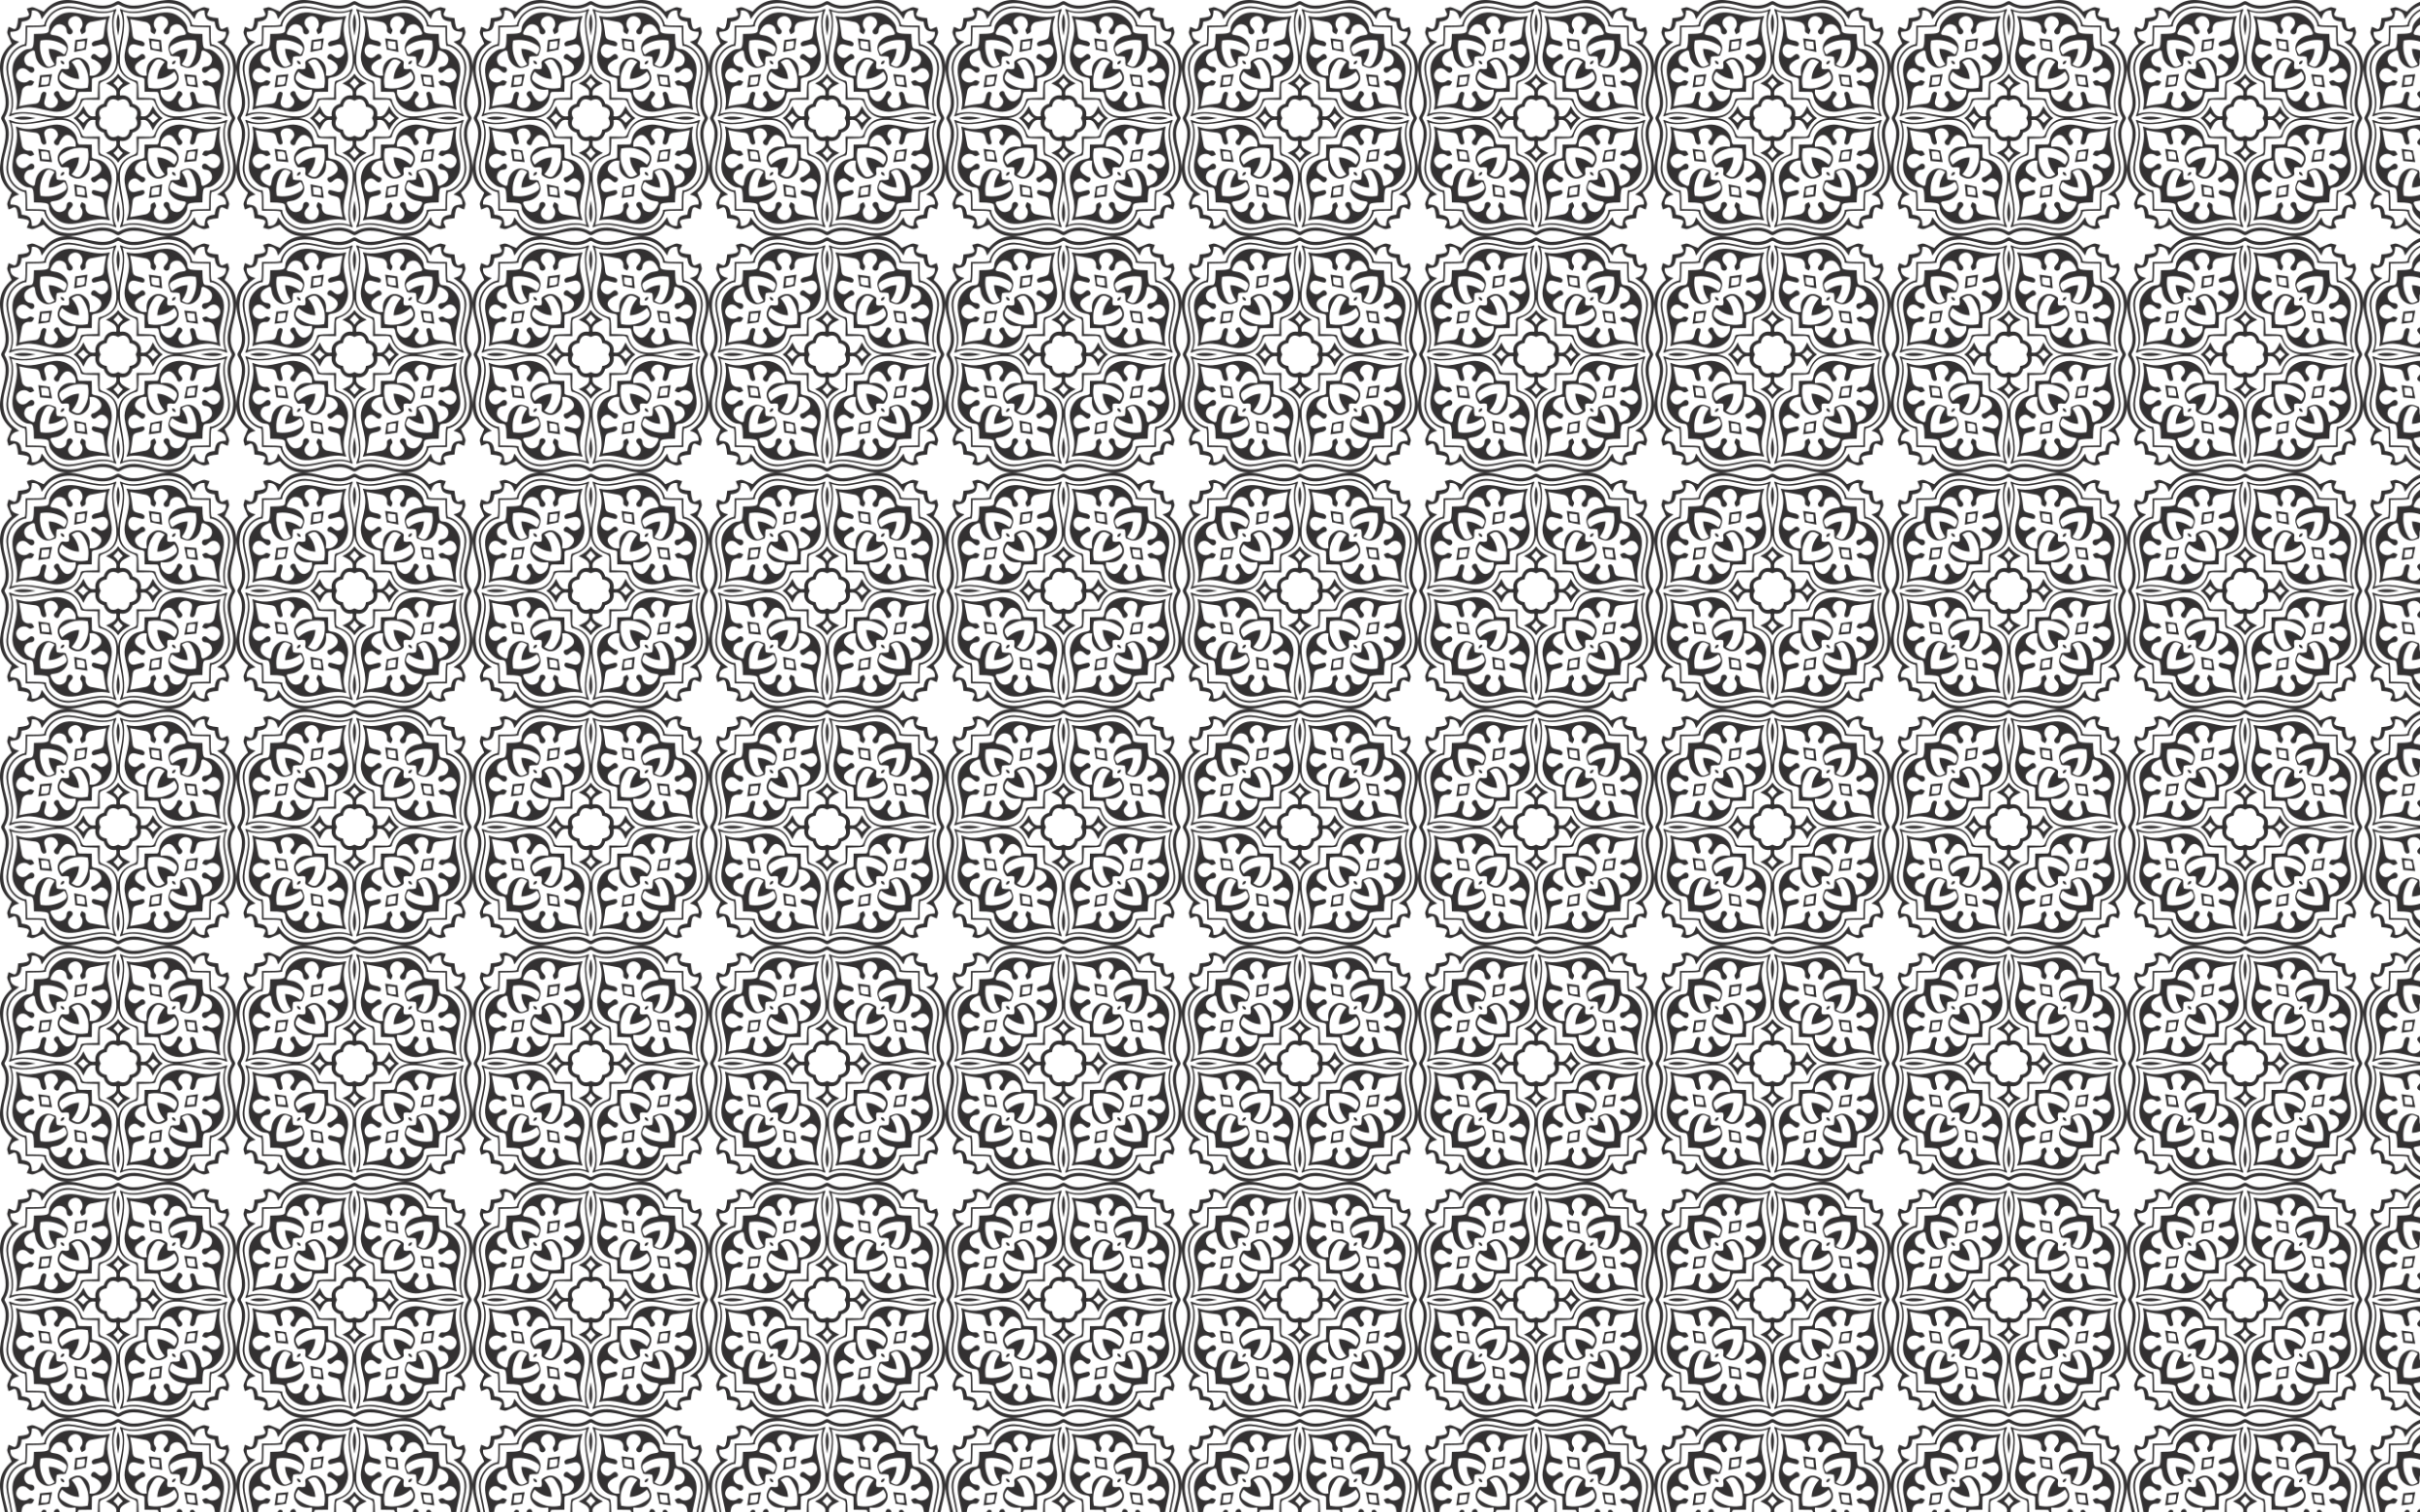 <?xml version="1.0" encoding="utf-8"?>

<!DOCTYPE svg PUBLIC "-//W3C//DTD SVG 1.1//EN" "http://www.w3.org/Graphics/SVG/1.1/DTD/svg11.dtd">
<svg version="1.1" id="Layer_1" xmlns="http://www.w3.org/2000/svg" xmlns:xlink="http://www.w3.org/1999/xlink" x="0px" y="0px"
	 viewBox="0 0 2560 1600" enable-background="new 0 0 2560 1600" xml:space="preserve">
<pattern  width="250" height="250" patternUnits="userSpaceOnUse" id="New_Pattern" viewBox="0 -250 250 250" overflow="visible">
	<g>
		<rect x="0" y="-250" fill="none" width="250" height="250"/>
		<g>
			<path fill="#333132" d="M137.155-137.147c7.414,0.969,9.94,5.86,6.32,12.147c3.62,6.287,1.094,11.178-6.32,12.147
				c-0.001,0-0.003,0-0.007,0c0,0.004,0,0.006,0,0.007c-0.969,7.414-5.86,9.94-12.147,6.32c-6.287,3.62-11.178,1.094-12.147-6.32
				c0-0.001,0-0.003,0-0.007c-0.004,0-0.006,0-0.007,0c-7.414-0.969-9.94-5.86-6.32-12.147c-3.62-6.287-1.094-11.178,6.32-12.147
				c0.001,0,0.003,0,0.007,0c0-0.004,0-0.006,0-0.007c0.969-7.414,5.86-9.94,12.147-6.32c6.287-3.62,11.178-1.094,12.147,6.32
				c0,0.001,0,0.003,0,0.007C137.151-137.147,137.154-137.147,137.155-137.147z M120.054-161.923
				c1.185-1.332,3.03-3.138,4.946-5.433c1.916,2.295,3.761,4.101,4.946,5.433c-2.001,1.656-3.71,3.552-4.946,5.565
				C123.763-158.371,122.054-160.267,120.054-161.923z M88.077-120.054c-1.332-1.185-3.138-3.03-5.433-4.946
				c2.295-1.916,4.101-3.761,5.433-4.946c1.656,2.001,3.552,3.71,5.565,4.946C91.629-123.763,89.733-122.054,88.077-120.054z
				 M129.946-88.077c-1.185,1.332-3.03,3.138-4.946,5.433c-1.916-2.295-3.761-4.101-4.946-5.433c2.001-1.656,3.71-3.552,4.946-5.565
				C126.237-91.629,127.946-89.733,129.946-88.077z M161.923-129.946c1.332,1.185,3.138,3.03,5.433,4.946
				c-2.295,1.916-4.101,3.761-5.433,4.946c-1.656-2.001-3.552-3.71-5.565-4.946C158.371-126.237,160.267-127.946,161.923-129.946z
				 M122.411-247.896c-23.09,14.416-51.72-18.709-76.242,10.158c-14.68-6.312-9.91-4.892-17.744-3.336
				c1.209,5.718,7.965,8.745-9.228,10.271c-1.526,17.193-4.553,10.437-10.271,9.228c-1.556,7.834-2.976,3.064,3.336,17.744
				c-28.867,24.522,4.258,53.153-10.158,76.242c-0.508,0.814-0.827,1.697-0.973,2.589c0.147,0.892,0.465,1.775,0.973,2.589
				c14.416,23.09-18.709,51.72,10.158,76.242c-6.312,14.68-4.892,9.91-3.336,17.744c5.718-1.209,8.745-7.965,10.271,9.228
				c17.193,1.526,10.437,4.553,9.228,10.271c7.834,1.556,3.064,2.976,17.744-3.336c24.522,28.867,53.153-4.258,76.242,10.158
				c0.814,0.508,1.697,0.827,2.589,0.973c0.892-0.147,1.775-0.465,2.589-0.973c23.09-14.416,51.72,18.709,76.242-10.158
				c14.68,6.312,9.91,4.892,17.744,3.336c-1.209-5.718-7.965-8.745,9.228-10.271c1.526-17.193,4.553-10.437,10.271-9.228
				c1.556-7.834,2.976-3.064-3.336-17.744c28.867-24.522-4.258-53.153,10.158-76.242c0.508-0.814,0.827-1.697,0.973-2.589
				c-0.146-0.892-0.465-1.775-0.973-2.589c-14.416-23.09,18.709-51.72-10.158-76.242c6.312-14.68,4.892-9.91,3.336-17.744
				c-5.718,1.209-8.745,7.965-10.271-9.228c-17.193-1.526-10.437-4.553-9.228-10.271c-7.834-1.556-3.064-2.976-17.744,3.336
				c-24.522-28.867-53.153,4.258-76.242-10.158c-0.814-0.508-1.697-0.827-2.589-0.973
				C124.108-248.723,123.225-248.404,122.411-247.896z M238.979-216.312c0.617,6.761-3.515,9.241-9.072,10.291
				c1.415,2.675,15.366,6.84,16.729,27.254c1.229,18.403-12.612,34.068-1.652,52.935c0.141,0.242,0.214,0.524,0.242,0.832
				c-0.028,0.308-0.101,0.59-0.242,0.832c-10.96,18.867,2.881,34.532,1.652,52.935c-1.362,20.414-15.314,24.58-16.729,27.254
				c5.557,1.05,9.689,3.531,9.072,10.291c-7.899,0.413-10.883,1.304-11.909,10.758c-9.454,1.026-10.345,4.009-10.758,11.909
				c-6.761,0.617-9.241-3.515-10.291-9.072c-2.675,1.415-6.84,15.366-27.254,16.729c-18.403,1.229-34.068-12.612-52.935-1.652
				c-0.242,0.141-0.524,0.214-0.832,0.242c-0.308-0.028-0.59-0.101-0.832-0.242c-18.867-10.96-34.532,2.881-52.935,1.652
				c-20.414-1.362-24.58-15.314-27.254-16.729c-1.05,5.557-3.531,9.689-10.291,9.072C33.275-18.92,32.384-21.904,22.93-22.93
				c-1.026-9.454-4.009-10.345-11.909-10.758c-0.617-6.761,3.515-9.241,9.072-10.291c-1.415-2.675-15.366-6.84-16.729-27.254
				c-1.229-18.403,12.612-34.068,1.652-52.935c-0.141-0.242-0.214-0.524-0.242-0.832c0.028-0.308,0.101-0.59,0.242-0.832
				c10.96-18.867-2.881-34.532-1.652-52.935c1.362-20.414,15.314-24.58,16.729-27.254c-5.557-1.05-9.689-3.531-9.072-10.291
				c7.899-0.413,10.883-1.304,11.909-10.758c9.454-1.026,10.345-4.009,10.758-11.909c6.761-0.617,9.241,3.515,10.291,9.072
				c2.675-1.415,6.84-15.366,27.254-16.729c18.403-1.229,34.068,12.612,52.935,1.652c0.242-0.141,0.524-0.214,0.832-0.242
				c0.308,0.028,0.59,0.101,0.832,0.242c18.867,10.96,34.532-2.881,52.935-1.652c20.414,1.362,24.58,15.314,27.254,16.729
				c1.05-5.557,3.531-9.689,10.291-9.072c0.413,7.899,1.304,10.883,10.758,11.909C228.096-217.616,231.08-216.725,238.979-216.312z
				 M125-212.199c1.665-8.308,2.652-16.36,0-23.292C122.348-228.559,123.335-220.507,125-212.199z M37.801-125
				c-8.308-1.665-16.36-2.652-23.292,0C21.441-122.348,29.493-123.335,37.801-125z M125-37.801c-1.665,8.308-2.652,16.36,0,23.292
				C127.652-21.441,126.665-29.493,125-37.801z M212.199-125c8.308,1.665,16.36,2.652,23.292,0
				C228.559-127.652,220.507-126.665,212.199-125z M112.17-161.74c10.123,4.674,11.804,6.7,10.779,12.698
				c-7.522-1.207-11.843,3.51-13.172,8.819c-5.309,1.329-10.026,5.65-8.819,13.172c-5.997,1.025-8.024-0.656-12.698-10.779
				c-2.924,6.137-6.429,10.218-10.343,12.83c3.914,2.612,7.419,6.693,10.343,12.83c4.674-10.123,6.7-11.804,12.698-10.779
				c-1.207,7.522,3.51,11.843,8.819,13.172c1.329,5.309,5.65,10.026,13.172,8.819c1.025,5.997-0.656,8.024-10.779,12.698
				c6.137,2.924,10.218,6.429,12.83,10.343c2.612-3.914,6.693-7.419,12.83-10.343c-10.123-4.674-11.804-6.7-10.779-12.698
				c7.522,1.207,11.843-3.51,13.172-8.819c5.309-1.329,10.026-5.65,8.819-13.172c5.997-1.025,8.024,0.656,12.698,10.779
				c2.924-6.137,6.429-10.218,10.343-12.83c-3.914-2.612-7.419-6.693-10.343-12.83c-4.674,10.123-6.7,11.804-12.698,10.779
				c1.207-7.522-3.51-11.843-8.819-13.172c-1.329-5.309-5.65-10.026-13.172-8.819c-1.025-5.997,0.656-8.024,10.779-12.698
				c-6.137-2.924-10.218-6.429-12.83-10.343C122.388-168.169,118.307-164.665,112.17-161.74z"/>
			<path fill="#333132" d="M223.92-201.37c12.014,3.143,17.87,14.796,17.531,24.501c-0.203,5.802-1.775,11.565-2.839,17.327
				c-1.785,9.687-4.178,19.335-0.563,29.946c-27.192-8.466-63.176,18.921-73.271-13.695c-0.728-2.354,1.808-3.108-18.108-3.378
				c-0.27-19.916-1.024-17.38-3.378-18.108c-32.616-10.095-5.229-46.079-13.695-73.271c10.611,3.615,20.259,1.221,29.946-0.563
				c5.761-1.065,11.525-2.636,17.327-2.839c9.705-0.339,21.358,5.517,24.501,17.531c0.47,1.796-4.555,2.511,19.797,2.753
				C221.408-196.815,222.124-201.84,223.92-201.37z M201.37-26.08c-3.143,12.014-14.796,17.87-24.501,17.531
				c-5.802-0.203-11.565-1.775-17.327-2.839c-9.687-1.785-19.335-4.178-29.946-0.563c8.466-27.192-18.921-63.176,13.695-73.271
				c2.354-0.728,3.108,1.808,3.378-18.108c19.916-0.27,17.38-1.024,18.108-3.378c10.095-32.616,46.079-5.229,73.271-13.695
				c-3.615,10.611-1.221,20.259,0.563,29.946c1.065,5.761,2.636,11.525,2.839,17.327c0.339,9.705-5.517,21.358-17.531,24.501
				c-1.796,0.47-2.511-4.555-2.753,19.797C196.815-28.592,201.84-27.876,201.37-26.08z M26.08-48.63
				C14.067-51.773,8.21-63.426,8.55-73.131c0.203-5.802,1.775-11.565,2.839-17.327c1.785-9.687,4.178-19.335,0.563-29.946
				c27.192,8.466,63.176-18.921,73.271,13.695c0.728,2.354-1.808,3.108,18.108,3.378c0.27,19.916,1.024,17.38,3.378,18.108
				c32.616,10.095,5.229,46.079,13.695,73.271c-10.611-3.615-20.259-1.221-29.946,0.563c-5.761,1.065-11.525,2.636-17.327,2.839
				C63.426-8.21,51.773-14.067,48.63-26.08c-0.47-1.796,4.555-2.511-19.797-2.753C28.592-53.185,27.876-48.16,26.08-48.63z
				 M48.63-223.92c3.143-12.014,14.796-17.87,24.501-17.531c5.802,0.203,11.565,1.775,17.327,2.839
				c9.687,1.785,19.335,4.178,29.946,0.563c-8.466,27.192,18.921,63.176-13.695,73.271c-2.354,0.728-3.108-1.808-3.378,18.108
				c-19.916,0.27-17.38,1.024-18.108,3.378c-10.095,32.616-46.079,5.229-73.271,13.695c3.615-10.611,1.221-20.259-0.563-29.946
				c-1.065-5.761-2.636-11.525-2.839-17.327c-0.339-9.705,5.517-21.358,17.531-24.501c1.796-0.47,2.511,4.555,2.753-19.797
				C53.185-221.408,48.16-222.124,48.63-223.92z M158.894-144.642c2.495-0.042,3.827,0.491,4.815,3.133
				c4.354,11.65,11.564,15.747,20.136,16.509c-8.572,0.762-15.782,4.859-20.136,16.509c-0.988,2.642-2.32,3.175-4.815,3.133
				c-4.343-0.073-9.167-0.129-14.421-0.168c0.04,5.254,0.095,10.078,0.168,14.421c0.042,2.495-0.491,3.827-3.133,4.815
				c-11.65,4.354-15.747,11.564-16.509,20.136c-0.762-8.572-4.859-15.782-16.509-20.136c-2.642-0.988-3.175-2.32-3.133-4.815
				c0.073-4.343,0.129-9.167,0.168-14.421c-5.254,0.04-10.078,0.095-14.421,0.168c-2.495,0.042-3.827-0.491-4.815-3.133
				c-4.354-11.65-11.564-15.747-20.136-16.509c8.572-0.762,15.782-4.859,20.136-16.509c0.988-2.642,2.32-3.175,4.815-3.133
				c4.343,0.073,9.167,0.129,14.421,0.168c-0.04-5.254-0.095-10.078-0.168-14.421c-0.042-2.495,0.491-3.827,3.133-4.815
				c11.65-4.354,15.747-11.564,16.509-20.136c0.762,8.572,4.859,15.782,16.509,20.136c2.642,0.988,3.175,2.32,3.133,4.815
				c-0.073,4.343-0.129,9.167-0.168,14.421C149.727-144.513,154.551-144.569,158.894-144.642z M121.048-233.675
				c0.534-2.205,1.471-4.312,2.215-6.442c-0.363-0.182-0.68-0.462-0.82-0.392c-14.435,7.196-33.392-1.66-48.765-2.766
				c-9.971-0.718-22.622,5.827-26.534,17.702c-0.7,2.124,2.985,2.695-20.018,2.698c-0.002,23.003-0.573,19.318-2.698,20.018
				c-11.875,3.912-18.42,16.564-17.702,26.534c1.106,15.373,9.962,34.33,2.766,48.765c-0.07,0.14,0.211,0.457,0.392,0.82
				c2.13-0.744,4.237-1.681,6.442-2.215c13.143-3.184,29.182,2.943,43,3.952c-13.818,1.009-29.857,7.136-43,3.952
				c-2.205-0.534-4.312-1.471-6.442-2.215c-0.182,0.363-0.462,0.68-0.392,0.82c7.196,14.435-1.66,33.392-2.766,48.765
				c-0.718,9.971,5.827,22.622,17.702,26.534c2.124,0.7,2.695-2.985,2.698,20.018c23.003,0.002,19.318,0.573,20.018,2.698
				c3.912,11.875,16.564,18.42,26.534,17.702c15.373-1.106,34.33-9.962,48.765-2.766c0.14,0.07,0.457-0.211,0.82-0.392
				c-0.744-2.13-1.681-4.237-2.215-6.442c-3.184-13.143,2.943-29.182,3.952-43c1.009,13.818,7.136,29.857,3.952,43
				c-0.534,2.205-1.471,4.312-2.215,6.442c0.363,0.182,0.68,0.462,0.82,0.392c14.435-7.196,33.392,1.66,48.765,2.766
				c9.971,0.718,22.622-5.827,26.534-17.702c0.7-2.124-2.985-2.695,20.018-2.698c0.002-23.003,0.573-19.318,2.698-20.018
				c11.875-3.912,18.42-16.564,17.702-26.534c-1.106-15.373-9.962-34.33-2.766-48.765c0.07-0.14-0.211-0.457-0.392-0.82
				c-2.13,0.744-4.237,1.681-6.442,2.215c-13.143,3.184-29.182-2.943-43-3.952c13.818-1.009,29.857-7.136,43-3.952
				c2.205,0.534,4.312,1.471,6.442,2.215c0.182-0.363,0.462-0.68,0.392-0.82c-7.196-14.435,1.66-33.392,2.766-48.765
				c0.718-9.971-5.827-22.622-17.702-26.534c-2.124-0.7-2.695,2.985-2.698-20.018c-23.003-0.002-19.318-0.573-20.018-2.698
				c-3.912-11.875-16.564-18.42-26.534-17.702c-15.373,1.106-34.33,9.962-48.765,2.766c-0.14-0.07-0.457,0.211-0.82,0.392
				c0.744,2.13,1.681,4.237,2.215,6.442c3.184,13.143-2.943,29.182-3.952,43C123.991-204.493,117.864-220.531,121.048-233.675z"/>
			<path fill="#333132" d="M166.665-152.577c1.365,0.847,1.482,3.839,1.99,5.919c2.793,11.428,15.824,15.867,24.202,14.808
				c14.015-1.772,24.541-8.227,40.319-1.823c-6.204-23.238,15.07-43.091-5.443-60.724c-10.814-9.295-13.368,4.703-13.63-19.706
				c-24.409-0.262-10.411-2.815-19.706-13.63c-17.633-20.513-37.487,0.761-60.724-5.443c6.404,15.778-0.05,26.304-1.823,40.319
				c-1.059,8.378,3.379,21.409,14.808,24.202c2.08,0.508,5.072,0.624,5.919,1.99c0.217,0.349,0.277-2.053,0.383,13.705
				C168.719-152.854,166.316-152.794,166.665-152.577z M152.577-83.335c-0.847,1.365-3.839,1.482-5.919,1.99
				c-11.428,2.793-15.867,15.824-14.808,24.202c1.772,14.015,8.227,24.541,1.823,40.319c23.238-6.204,43.091,15.07,60.724-5.443
				c9.295-10.814-4.703-13.368,19.706-13.63c0.262-24.409,2.815-10.411,13.63-19.706c20.513-17.633-0.761-37.487,5.443-60.724
				c-15.778,6.404-26.304-0.05-40.319-1.823c-8.378-1.059-21.409,3.379-24.202,14.808c-0.508,2.08-0.624,5.072-1.99,5.919
				c-0.349,0.217,2.053,0.277-13.705,0.383C152.854-81.281,152.794-83.684,152.577-83.335z M83.335-97.423
				c-1.365-0.847-1.482-3.839-1.99-5.919c-2.793-11.428-15.824-15.867-24.202-14.808c-14.015,1.772-24.541,8.227-40.319,1.823
				c6.204,23.238-15.07,43.091,5.443,60.724c10.814,9.295,13.368-4.703,13.63,19.706c24.409,0.262,10.411,2.815,19.706,13.63
				c17.633,20.513,37.487-0.761,60.724,5.443c-6.404-15.778,0.05-26.304,1.823-40.319c1.059-8.378-3.379-21.409-14.808-24.202
				c-2.08-0.508-5.072-0.624-5.919-1.99c-0.217-0.349-0.277,2.053-0.383-13.705C81.281-97.146,83.684-97.206,83.335-97.423z
				 M97.423-166.665c0.847-1.365,3.839-1.482,5.919-1.99c11.428-2.793,15.867-15.824,14.808-24.202
				c-1.772-14.015-8.227-24.541-1.823-40.319c-23.238,6.204-43.091-15.07-60.724,5.443c-9.295,10.814,4.703,13.368-19.706,13.63
				c-0.262,24.409-2.815,10.411-13.63,19.706c-20.513,17.633,0.761,37.487-5.443,60.724c15.778-6.404,26.304,0.05,40.319,1.823
				c8.378,1.059,21.409-3.379,24.202-14.808c0.508-2.08,0.624-5.072,1.99-5.919c0.349-0.217-2.053-0.277,13.705-0.383
				C97.146-168.719,97.206-166.316,97.423-166.665z M203.436-184.21c-3.102,5.8-5.243,6.069-11.195,2.232
				c3.532-4.858,6.005-10.074,6.183-16.447c-6.373,0.178-11.589,2.65-16.447,6.183c-3.837-5.952-3.568-8.093,2.232-11.195
				c7.68-4.107,15.573-5.09,22.929-3.702C208.526-199.783,207.544-191.89,203.436-184.21z M184.21-46.564
				c-5.8-3.102-6.069-5.243-2.232-11.195c4.858,3.532,10.074,6.005,16.447,6.183c-0.178-6.373-2.65-11.589-6.183-16.447
				c5.952-3.837,8.093-3.568,11.195,2.232c4.107,7.68,5.09,15.573,3.702,22.929C199.783-41.474,191.89-42.456,184.21-46.564z
				 M46.564-65.79c3.102-5.8,5.243-6.069,11.195-2.232c-3.532,4.858-6.005,10.074-6.183,16.447
				c6.373-0.178,11.589-2.65,16.447-6.183c3.837,5.952,3.568,8.093-2.232,11.195c-7.68,4.107-15.573,5.09-22.929,3.702
				C41.474-50.217,42.456-58.11,46.564-65.79z M65.79-203.436c5.8,3.102,6.069,5.243,2.232,11.195
				c-4.858-3.532-10.074-6.005-16.447-6.183c0.178,6.373,2.65,11.589,6.183,16.447c-5.952,3.837-8.093,3.568-11.195-2.232
				c-4.107-7.68-5.09-15.573-3.702-22.929C50.217-208.526,58.11-207.544,65.79-203.436z M183.155-59.532
				c-0.989,0.109-2.57,0.388-2.791,0.993c-1.005,2.751-2.483,5.73-2.208,8.469c0.668,6.684,7.006,11.954,14.188,12.745
				c4.868,0.535,5.261,1.271,2.793,5.717c-2.423,4.363-5.94,7.049-10.676,5.48c-5.767-1.912-4.713-6.785-5.229-7.971
				c-1.984-4.545-8.022-1.499-5.562,2.492c0.711,1.155,1.776,2.085,2.6,3.18c2.516,3.341,1.914,7.524-1.355,9.709
				c-7.941,5.306-14.5-3.926-11.442-10.165c0.542-1.106,1.725-2.178,1.677-3.221c-0.064-1.379-1.051-2.716-1.641-4.072
				c-1.29,0.761-2.987,1.247-3.746,2.368c-0.655,0.968-0.209,2.661-0.308,4.029c-0.231,3.188-2.468,5.89-5.403,6.447
				c-5.597,1.064-11.203,2.074-16.468,3.042c0.685-3.83,1.694-7.963,2.115-12.155c0.904-8.989,0.792-8.938,9.73-10.872
				c1.284-0.278,2.736-1.278,3.399-2.374c0.406-0.671-0.325-2.955-0.929-3.12c-2.367-0.649-8.342,2.348-11.433,1.944
				c-5.231-0.682-7.218-9.928-0.885-13.517c6.626-3.753,8.342,5.466,12.482,2.772c0.788-0.512,1.552-1.693,1.593-2.601
				c0.122-2.702-2.54-2.317-4.035-3.288c-2.295-1.491-10.754-5.685-4.601-12.774c2.572-2.962,5.995-4.591,10.296-3.572
				c-0.81,6.888-0.009,12.669,6.154,16.859c4.738,3.223,9.297,2.137,13.836-0.671c1.633-1.013,2.135-1.884,1.71-3.918
				c-0.412-1.974-0.272-3.702,0.304-5.102c1.4-0.576,3.129-0.716,5.102-0.304c2.034,0.425,2.905-0.078,3.918-1.71
				c2.809-4.539,3.894-9.098,0.671-13.836c-4.19-6.163-9.972-6.964-16.859-6.154c-1.019-4.301,0.609-7.724,3.572-10.296
				c7.089-6.153,11.284,2.306,12.774,4.601c0.971,1.495,0.586,4.157,3.288,4.035c0.908-0.041,2.089-0.805,2.601-1.593
				c2.693-4.141-6.525-5.856-2.772-12.482c3.589-6.334,12.835-4.347,13.517,0.885c0.404,3.091-2.593,9.066-1.944,11.433
				c0.165,0.604,2.449,1.335,3.12,0.929c1.096-0.663,2.096-2.115,2.374-3.399c1.934-8.938,1.883-8.826,10.872-9.73
				c4.192-0.421,8.325-1.43,12.155-2.115c-0.969,5.265-1.978,10.871-3.042,16.468c-0.557,2.935-3.259,5.172-6.447,5.403
				c-1.368,0.099-3.061-0.347-4.029,0.308c-1.121,0.759-1.606,2.456-2.368,3.746c1.355,0.59,2.692,1.577,4.072,1.641
				c1.043,0.049,2.115-1.135,3.221-1.677c6.238-3.058,15.471,3.501,10.165,11.442c-2.184,3.27-6.368,3.871-9.709,1.355
				c-1.094-0.823-2.025-1.889-3.18-2.6c-3.99-2.46-7.037,3.578-2.492,5.562c1.187,0.516,6.059-0.538,7.971,5.229
				c1.569,4.736-1.117,8.253-5.48,10.676c-4.446,2.468-5.182,2.075-5.717-2.793c-0.791-7.183-6.061-13.52-12.745-14.188
				c-2.739-0.274-5.718,1.203-8.469,2.208c-0.605,0.221-0.884,1.801-0.993,2.791c-0.056,0.512,0.428,3.91-0.629,6.684
				C187.066-59.104,183.667-59.588,183.155-59.532z M59.532-66.845c-0.109-0.989-0.388-2.57-0.993-2.791
				c-2.751-1.005-5.73-2.483-8.469-2.208c-6.684,0.668-11.954,7.006-12.745,14.188c-0.535,4.868-1.271,5.261-5.717,2.793
				c-4.363-2.423-7.049-5.94-5.48-10.676c1.912-5.767,6.785-4.713,7.971-5.229c4.545-1.984,1.499-8.022-2.492-5.562
				c-1.155,0.711-2.085,1.776-3.18,2.6c-3.341,2.516-7.524,1.914-9.709-1.355c-5.306-7.941,3.926-14.5,10.165-11.442
				c1.106,0.542,2.178,1.725,3.221,1.677c1.379-0.064,2.716-1.051,4.072-1.641c-0.761-1.29-1.247-2.987-2.368-3.746
				c-0.968-0.655-2.661-0.209-4.029-0.308c-3.188-0.231-5.89-2.468-6.447-5.403c-1.064-5.597-2.074-11.203-3.042-16.468
				c3.83,0.685,7.963,1.694,12.155,2.115c8.989,0.904,8.938,0.792,10.872,9.73c0.278,1.284,1.278,2.736,2.374,3.399
				c0.671,0.406,2.955-0.325,3.12-0.929c0.649-2.367-2.348-8.342-1.944-11.433c0.682-5.231,9.928-7.218,13.517-0.885
				c3.753,6.626-5.466,8.342-2.772,12.482c0.512,0.788,1.693,1.552,2.601,1.593c2.702,0.122,2.317-2.54,3.288-4.035
				c1.491-2.295,5.685-10.754,12.774-4.601c2.962,2.572,4.591,5.995,3.572,10.296c-6.888-0.81-12.669-0.009-16.859,6.154
				c-3.223,4.738-2.137,9.297,0.671,13.836c1.013,1.633,1.884,2.135,3.918,1.71c1.974-0.412,3.702-0.272,5.102,0.304
				c0.576,1.4,0.716,3.129,0.304,5.102c-0.425,2.034,0.078,2.905,1.71,3.918c4.539,2.809,9.098,3.894,13.836,0.671
				c6.163-4.19,6.964-9.972,6.154-16.859c4.301-1.019,7.724,0.609,10.296,3.572c6.153,7.089-2.306,11.284-4.601,12.774
				c-1.495,0.971-4.157,0.586-4.035,3.288c0.041,0.908,0.805,2.089,1.593,2.601c4.141,2.693,5.856-6.525,12.482-2.772
				c6.334,3.589,4.347,12.835-0.885,13.517c-3.091,0.404-9.066-2.593-11.433-1.944c-0.604,0.165-1.335,2.449-0.929,3.12
				c0.663,1.096,2.115,2.096,3.399,2.374c8.938,1.934,8.826,1.883,9.73,10.872c0.421,4.192,1.43,8.325,2.115,12.155
				c-5.265-0.969-10.871-1.978-16.468-3.042c-2.935-0.557-5.172-3.259-5.403-6.447c-0.099-1.368,0.347-3.061-0.308-4.029
				c-0.759-1.121-2.456-1.606-3.746-2.368c-0.59,1.355-1.577,2.692-1.641,4.072c-0.049,1.043,1.135,2.115,1.677,3.221
				c3.058,6.238-3.501,15.471-11.442,10.165c-3.27-2.184-3.871-6.368-1.355-9.709c0.823-1.094,1.889-2.025,2.6-3.18
				c2.46-3.99-3.578-7.037-5.562-2.492c-0.516,1.187,0.538,6.059-5.229,7.971c-4.736,1.569-8.253-1.117-10.676-5.48
				c-2.468-4.446-2.075-5.182,2.793-5.717c7.183-0.791,13.52-6.061,14.188-12.745c0.274-2.739-1.203-5.718-2.208-8.469
				c-0.221-0.605-1.801-0.884-2.791-0.993c-0.512-0.056-3.91,0.428-6.684-0.629C59.104-62.934,59.588-66.333,59.532-66.845z
				 M66.845-190.468c0.989-0.109,2.57-0.388,2.791-0.993c1.005-2.751,2.483-5.73,2.208-8.469
				c-0.668-6.684-7.006-11.954-14.188-12.745c-4.868-0.535-5.261-1.271-2.793-5.717c2.423-4.363,5.94-7.049,10.676-5.48
				c5.767,1.912,4.713,6.785,5.229,7.971c1.984,4.545,8.022,1.499,5.562-2.492c-0.711-1.155-1.776-2.085-2.6-3.18
				c-2.516-3.341-1.914-7.524,1.355-9.709c7.941-5.306,14.5,3.926,11.442,10.165c-0.542,1.106-1.725,2.178-1.677,3.221
				c0.064,1.379,1.051,2.716,1.641,4.072c1.29-0.761,2.987-1.247,3.746-2.368c0.655-0.968,0.209-2.661,0.308-4.029
				c0.231-3.188,2.468-5.89,5.403-6.447c5.597-1.064,11.203-2.074,16.468-3.042c-0.685,3.83-1.694,7.963-2.115,12.155
				c-0.904,8.989-0.792,8.938-9.73,10.872c-1.284,0.278-2.736,1.278-3.399,2.374c-0.406,0.671,0.325,2.955,0.929,3.12
				c2.367,0.649,8.342-2.348,11.433-1.944c5.231,0.682,7.218,9.928,0.885,13.517c-6.626,3.753-8.342-5.466-12.482-2.772
				c-0.788,0.512-1.552,1.693-1.593,2.601c-0.122,2.702,2.54,2.317,4.035,3.288c2.295,1.491,10.754,5.685,4.601,12.774
				c-2.572,2.962-5.995,4.591-10.296,3.572c0.81-6.888,0.009-12.669-6.154-16.859c-4.738-3.223-9.297-2.137-13.836,0.671
				c-1.633,1.013-2.135,1.884-1.71,3.918c0.412,1.974,0.272,3.702-0.304,5.102c-1.4,0.576-3.129,0.716-5.102,0.304
				c-2.034-0.424-2.905,0.078-3.918,1.71c-2.809,4.539-3.894,9.098-0.671,13.836c4.19,6.163,9.972,6.964,16.859,6.154
				c1.019,4.301-0.609,7.724-3.572,10.296c-7.089,6.153-11.284-2.306-12.774-4.601c-0.971-1.495-0.586-4.157-3.288-4.035
				c-0.908,0.041-2.089,0.805-2.601,1.593c-2.693,4.141,6.525,5.856,2.772,12.482c-3.589,6.334-12.835,4.347-13.517-0.885
				c-0.404-3.091,2.593-9.066,1.944-11.433c-0.165-0.604-2.449-1.335-3.12-0.929c-1.096,0.663-2.096,2.115-2.374,3.399
				c-1.934,8.938-1.883,8.826-10.872,9.73c-4.192,0.421-8.325,1.43-12.155,2.115c0.969-5.265,1.978-10.871,3.042-16.468
				c0.557-2.935,3.259-5.172,6.447-5.403c1.368-0.099,3.061,0.347,4.029-0.308c1.121-0.759,1.606-2.456,2.368-3.746
				c-1.355-0.59-2.692-1.577-4.072-1.641c-1.043-0.049-2.115,1.135-3.221,1.677c-6.238,3.058-15.471-3.501-10.165-11.442
				c2.184-3.27,6.368-3.871,9.709-1.355c1.094,0.823,2.025,1.889,3.18,2.6c3.99,2.46,7.037-3.578,2.492-5.562
				c-1.187-0.516-6.059,0.538-7.971-5.229c-1.569-4.736,1.117-8.253,5.48-10.676c4.446-2.468,5.182-2.075,5.717,2.793
				c0.791,7.183,6.061,13.52,12.745,14.188c2.739,0.274,5.718-1.203,8.469-2.208c0.605-0.221,0.884-1.801,0.993-2.791
				c0.056-0.512-0.428-3.91,0.629-6.684C62.934-190.896,66.333-190.412,66.845-190.468z M190.468-183.155
				c0.109,0.989,0.388,2.57,0.993,2.791c2.751,1.005,5.73,2.483,8.469,2.208c6.684-0.668,11.954-7.006,12.745-14.188
				c0.535-4.868,1.271-5.261,5.717-2.793c4.363,2.423,7.049,5.94,5.48,10.676c-1.912,5.767-6.785,4.713-7.971,5.229
				c-4.545,1.984-1.499,8.022,2.492,5.562c1.155-0.711,2.085-1.776,3.18-2.6c3.341-2.516,7.524-1.914,9.709,1.355
				c5.306,7.941-3.926,14.5-10.165,11.442c-1.106-0.542-2.178-1.725-3.221-1.677c-1.379,0.064-2.716,1.051-4.072,1.641
				c0.761,1.29,1.247,2.987,2.368,3.746c0.968,0.655,2.661,0.209,4.029,0.308c3.188,0.231,5.89,2.468,6.447,5.403
				c1.064,5.597,2.074,11.203,3.042,16.468c-3.83-0.685-7.963-1.694-12.155-2.115c-8.989-0.904-8.938-0.792-10.872-9.73
				c-0.278-1.284-1.278-2.736-2.374-3.399c-0.671-0.406-2.955,0.325-3.12,0.929c-0.649,2.367,2.348,8.342,1.944,11.433
				c-0.682,5.231-9.928,7.218-13.517,0.885c-3.753-6.626,5.466-8.342,2.772-12.482c-0.512-0.788-1.693-1.552-2.601-1.593
				c-2.702-0.122-2.317,2.54-3.288,4.035c-1.491,2.295-5.685,10.754-12.774,4.601c-2.962-2.572-4.591-5.995-3.572-10.296
				c6.888,0.81,12.669,0.009,16.859-6.154c3.223-4.738,2.137-9.297-0.671-13.836c-1.013-1.633-1.884-2.135-3.918-1.71
				c-1.974,0.412-3.702,0.272-5.102-0.304c-0.576-1.4-0.716-3.129-0.304-5.102c0.424-2.034-0.078-2.905-1.71-3.918
				c-4.539-2.809-9.098-3.894-13.836-0.671c-6.163,4.19-6.964,9.972-6.154,16.859c-4.301,1.019-7.724-0.609-10.296-3.572
				c-6.153-7.089,2.306-11.284,4.601-12.774c1.495-0.971,4.157-0.586,4.035-3.288c-0.041-0.908-0.805-2.089-1.593-2.601
				c-4.141-2.693-5.856,6.525-12.482,2.772c-6.334-3.589-4.347-12.835,0.885-13.517c3.091-0.404,9.066,2.593,11.433,1.944
				c0.604-0.165,1.335-2.449,0.929-3.12c-0.663-1.096-2.115-2.096-3.399-2.374c-8.938-1.934-8.826-1.883-9.73-10.872
				c-0.421-4.192-1.43-8.325-2.115-12.155c5.265,0.969,10.871,1.978,16.468,3.042c2.935,0.557,5.172,3.259,5.403,6.447
				c0.099,1.368-0.347,3.061,0.308,4.029c0.759,1.121,2.456,1.606,3.746,2.368c0.59-1.355,1.577-2.692,1.641-4.072
				c0.049-1.043-1.135-2.115-1.677-3.221c-3.058-6.238,3.501-15.471,11.442-10.165c3.27,2.184,3.871,6.368,1.355,9.709
				c-0.823,1.094-1.889,2.025-2.6,3.18c-2.46,3.99,3.578,7.037,5.562,2.492c0.516-1.187-0.538-6.059,5.229-7.971
				c4.736-1.569,8.253,1.117,10.676,5.48c2.468,4.446,2.075,5.182-2.793,5.717c-7.183,0.791-13.52,6.061-14.188,12.745
				c-0.274,2.739,1.203,5.718,2.208,8.469c0.221,0.605,1.801,0.884,2.791,0.993c0.512,0.056,3.91-0.428,6.684,0.629
				C190.896-187.066,190.412-183.667,190.468-183.155z M174.201-65.596c-7.356,5.253-9.628,2.454-12.598-2.173
				c-5.655-8.808-6.006-17.568-4.434-25.061c7.493-1.573,16.253-1.221,25.061,4.434c4.627,2.97,7.426,5.242,2.173,12.598
				c-6.072-5.366-12.313-7.625-17.995-7.792C166.577-77.909,168.836-71.668,174.201-65.596z M65.596-75.799
				c-5.253-7.356-2.454-9.628,2.173-12.598c8.808-5.655,17.568-6.006,25.061-4.434c1.573,7.493,1.221,16.253-4.434,25.061
				c-2.97,4.627-5.242,7.426-12.598,2.173c5.366-6.072,7.625-12.313,7.792-17.995C77.909-83.423,71.668-81.164,65.596-75.799z
				 M75.799-184.404c7.356-5.253,9.628-2.454,12.598,2.173c5.655,8.808,6.006,17.568,4.434,25.061
				c-7.493,1.573-16.253,1.221-25.061-4.434c-4.627-2.97-7.426-5.242-2.173-12.598c6.072,5.366,12.313,7.625,17.995,7.792
				C83.423-172.091,81.164-178.332,75.799-184.404z M184.404-174.201c5.253,7.356,2.454,9.628-2.173,12.598
				c-8.808,5.655-17.568,6.006-25.061,4.434c-1.573-7.493-1.221-16.253,4.434-25.061c2.97-4.627,5.242-7.426,12.598-2.173
				c-5.366,6.072-7.625,12.313-7.792,17.995C172.091-166.577,178.332-168.836,184.404-174.201z"/>
			<path fill="#333132" d="M171.509-194.951c-0.406-4.258-0.832-8.72-1.206-12.637c-4.344-0.646-8.886-1.321-12.819-1.905
				c0.554,3.802,1.184,8.118,1.747,11.975C163.482-196.63,167.761-195.736,171.509-194.951z M168.3-205.813
				c0.186,2.559,0.377,5.199,0.567,7.827c-0.185,0.075-0.312,0.179-0.42,0.162c-2.528-0.406-5.816-0.026-7.347-1.487
				c-1.318-1.257-0.629-4.616-0.857-7.401C162.926-206.413,165.468-206.13,168.3-205.813z"/>
			<path fill="#333132" d="M55.049-171.509c-4.258,0.406-8.72,0.832-12.637,1.206c-0.646,4.344-1.321,8.886-1.905,12.819
				c3.802-0.554,8.118-1.184,11.975-1.747C53.37-163.482,54.264-167.761,55.049-171.509z M44.187-168.3
				c2.559-0.186,5.199-0.377,7.827-0.567c0.075,0.185,0.179,0.312,0.162,0.42c-0.406,2.528-0.026,5.816-1.487,7.347
				c-1.257,1.318-4.616,0.629-7.401,0.857C43.587-162.926,43.871-165.468,44.187-168.3z"/>
			<path fill="#333132" d="M78.491-55.049c0.406,4.258,0.832,8.72,1.206,12.637c4.344,0.646,8.886,1.321,12.819,1.905
				c-0.554-3.802-1.184-8.118-1.747-11.975C86.518-53.37,82.239-54.264,78.491-55.049z M81.7-44.187
				c-0.186-2.559-0.377-5.199-0.567-7.827c0.185-0.075,0.312-0.179,0.42-0.162c2.528,0.406,5.816,0.026,7.347,1.487
				c1.318,1.257,0.629,4.616,0.857,7.401C87.074-43.587,84.532-43.871,81.7-44.187z"/>
			<path fill="#333132" d="M194.951-78.491c4.258-0.406,8.72-0.832,12.637-1.206c0.646-4.344,1.321-8.886,1.905-12.819
				c-3.802,0.554-8.118,1.184-11.975,1.747C196.63-86.518,195.736-82.239,194.951-78.491z M205.813-81.7
				c-2.559,0.186-5.199,0.377-7.827,0.567c-0.075-0.185-0.179-0.312-0.162-0.42c0.406-2.528,0.026-5.816,1.487-7.347
				c1.257-1.318,4.616-0.629,7.401-0.857C206.413-87.074,206.13-84.532,205.813-81.7z"/>
			<path fill="#333132" d="M194.951-171.509c4.258,0.406,8.72,0.832,12.637,1.206c0.646,4.344,1.321,8.886,1.905,12.819
				c-3.802-0.554-8.118-1.184-11.975-1.747C196.63-163.482,195.736-167.761,194.951-171.509z M205.813-168.3
				c-2.559-0.186-5.199-0.377-7.827-0.567c-0.075,0.185-0.179,0.312-0.162,0.42c0.406,2.528,0.026,5.816,1.487,7.347
				c1.257,1.318,4.616,0.629,7.401,0.857C206.413-162.926,206.13-165.468,205.813-168.3z"/>
			<path fill="#333132" d="M78.491-194.951c0.406-4.258,0.832-8.72,1.206-12.637c4.344-0.646,8.886-1.321,12.819-1.905
				c-0.554,3.802-1.184,8.118-1.747,11.975C86.518-196.63,82.239-195.736,78.491-194.951z M81.7-205.813
				c-0.186,2.559-0.377,5.199-0.567,7.827c0.185,0.075,0.312,0.179,0.42,0.162c2.528-0.406,5.816-0.026,7.347-1.487
				c1.318-1.257,0.629-4.616,0.857-7.401C87.074-206.413,84.532-206.13,81.7-205.813z"/>
			<path fill="#333132" d="M55.049-78.491c-4.258-0.406-8.72-0.832-12.637-1.206c-0.646-4.344-1.321-8.886-1.905-12.819
				c3.802,0.554,8.118,1.184,11.975,1.747C53.37-86.518,54.264-82.239,55.049-78.491z M44.187-81.7
				c2.559,0.186,5.199,0.377,7.827,0.567c0.075-0.185,0.179-0.312,0.162-0.42c-0.406-2.528-0.026-5.816-1.487-7.347
				c-1.257-1.318-4.616-0.629-7.401-0.857C43.587-87.074,43.871-84.532,44.187-81.7z"/>
			<path fill="#333132" d="M171.509-55.049c-0.406,4.258-0.832,8.72-1.206,12.637c-4.344,0.646-8.886,1.321-12.819,1.905
				c0.554-3.802,1.184-8.118,1.747-11.975C163.482-53.37,167.761-54.264,171.509-55.049z M168.3-44.187
				c0.186-2.559,0.377-5.199,0.567-7.827c-0.185-0.075-0.312-0.179-0.42-0.162c-2.528,0.406-5.816,0.026-7.347,1.487
				c-1.318,1.257-0.629,4.616-0.857,7.401C162.926-43.587,165.468-43.871,168.3-44.187z"/>
			<path fill="#333132" d="M185.783-185.408c0.01-0.113-0.004-0.226-0.039-0.337c-0.111-0.034-0.223-0.048-0.337-0.039
				c-2.644,0.223-3.66,2.034-3.366,3.741C183.749-181.748,185.561-182.764,185.783-185.408z"/>
			<path fill="#333132" d="M182.043-67.957c1.707-0.294,3.518,0.722,3.741,3.366c0.01,0.113-0.004,0.226-0.039,0.337
				c-0.111,0.034-0.223,0.048-0.337,0.038C182.764-64.439,181.748-66.251,182.043-67.957z"/>
			<path fill="#333132" d="M67.957-67.957c0.294,1.707-0.722,3.518-3.366,3.741c-0.113,0.01-0.226-0.004-0.337-0.038
				c-0.034-0.111-0.048-0.223-0.038-0.337C64.439-67.236,66.251-68.252,67.957-67.957z"/>
			<path fill="#333132" d="M67.957-182.043c-1.707,0.294-3.518-0.722-3.741-3.366c-0.01-0.113,0.004-0.226,0.038-0.337
				c0.111-0.034,0.223-0.048,0.337-0.039C67.236-185.561,68.252-183.749,67.957-182.043z"/>
		</g>
	</g>
</pattern>
<rect fill="url(#New_Pattern)" width="2560" height="1600"/>
</svg>
